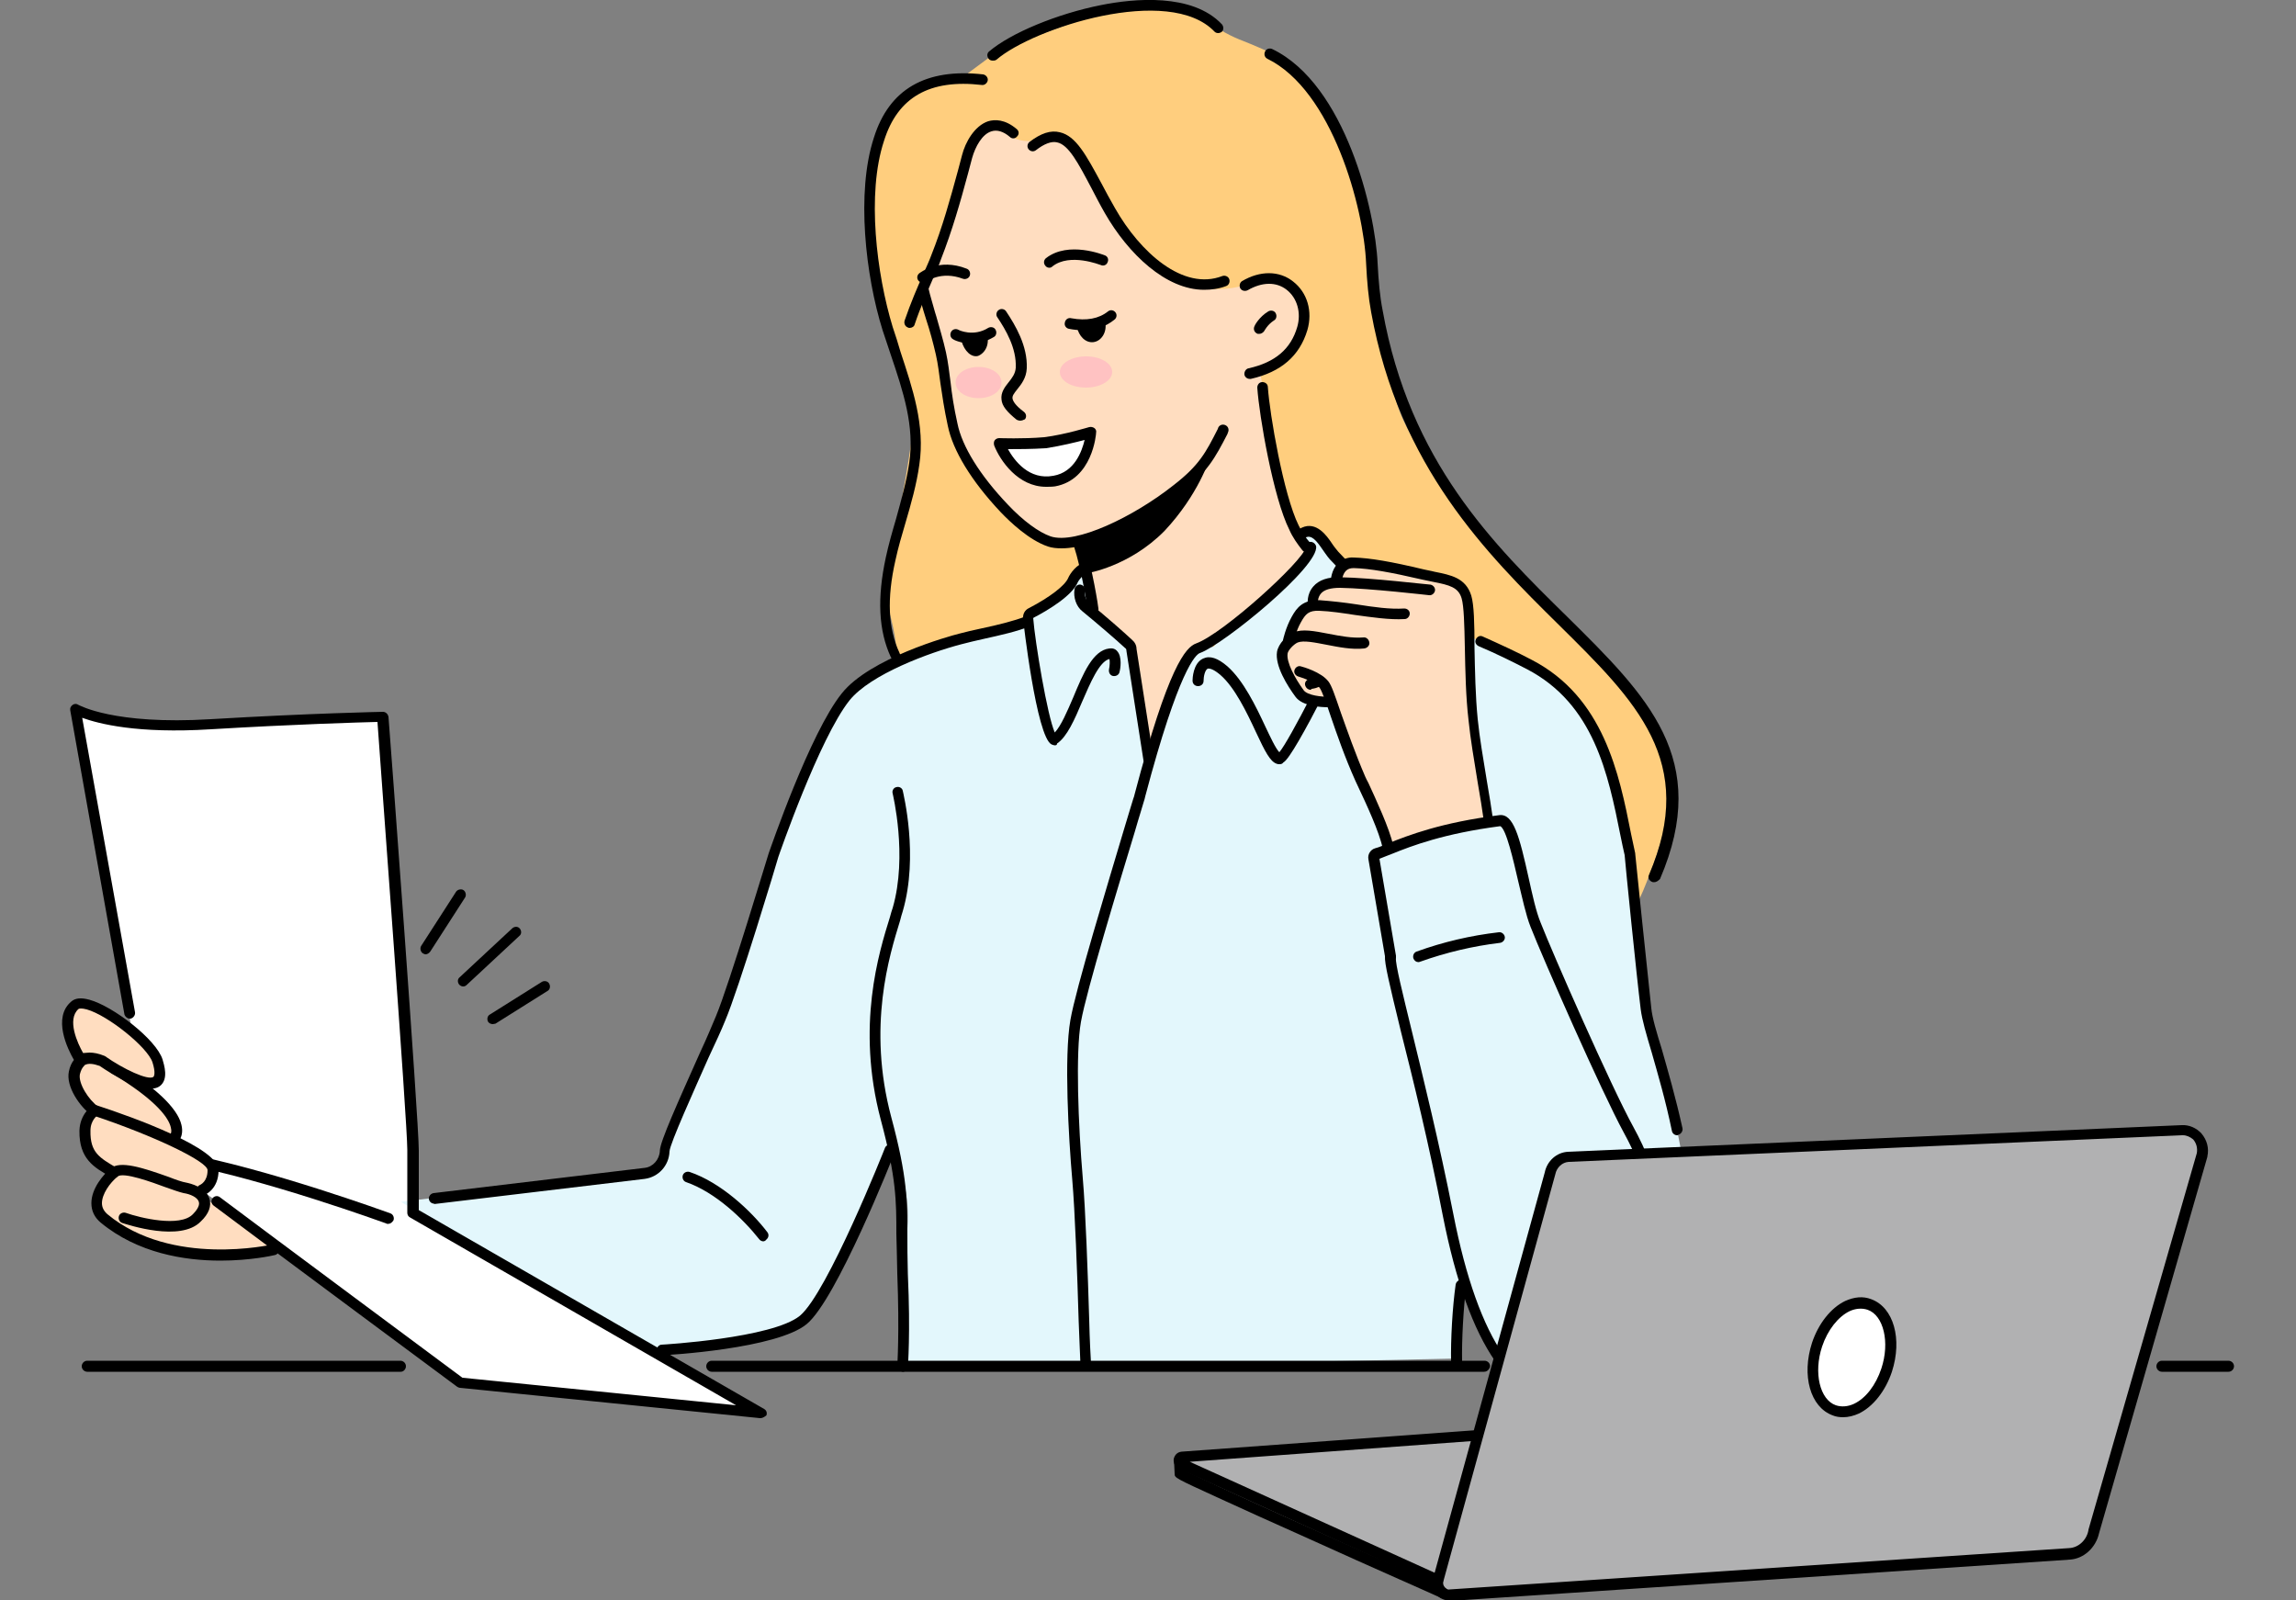 <svg version="1.1" id="レイヤー_1" xmlns="http://www.w3.org/2000/svg" x="0" y="0" width="500" height="348.5" style="enable-background:new 0 0 500 348.5" xml:space="preserve"><rect width="100%" height="100%" fill="#808080" stroke="none"/><style>.st1{fill:#fff}.st2{fill:#ffddc0}.st4{fill-rule:evenodd;clip-rule:evenodd}.st7{fill:#b1b1b2}.st8{fill:#ffc2c2}</style><path d="M291.7 29.9c-.4-1-.8-2.1-1.2-3.1-1-2.2-2-4.3-3.4-6.3-2-3-4.6-5.5-7.6-7.4-3-1.9-6.3-3.2-9.6-4.5-1.2-.5-3.1-1.4-4.1-2.1-1.1-.7-2.1-1.4-3.2-2.1-1.2-.8-2.4-1.7-3.7-2.4-.3-.2-.8-.5-1.2-.7-.2.5-.2.7-.2.7s-.1-.5-.8-1h-.2c-.3.1-.4-.1-.5-.3-1.8-.7-5.9-1.1-14.9 1.5-3.4 1.1-9.1 3.4-14 5.1-4.9 1.7-8.7 3-8.7 3l-8.9 6.6s-9.6 0-14 5.5c-3.8 4.7-4.7 14-5.5 20.6-1.1 7.2 0 18.3 2.8 24.4 2.8 6.4 3.2 12.1 3.2 12.1s1.3 2.7 2.8 8.7c1.5 5.9-7 38.7-5.3 44.5 1.7 5.7 1.8 9.9 1.8 9.9s32.4-3.3 36.2-10.8c8.5-16.5 123 69.2 123 69.2s5.7-10.1 9.5-26.1c5.2-21.8-43.8-52.4-58.3-83.2-3.1-6.6-3.9-15.3-5.9-23.9-2.5-10.7-1.6-19.6-4.8-29.5-.6-2-3.3-8.4-3.3-8.4z" style="fill-rule:evenodd;clip-rule:evenodd;fill:#ffce7e"/><path class="st1" d="M16.2 154.3s7.5 4.6 29.5 3.3c22-1.3 37.5-1.6 37.5-1.6s6.6 87.7 6.6 94.4v13.7l75.8 43.6-65.3-6.6S49.8 263.2 44 259.3c-5.7-4-10.6-8.8-10.6-8.8l-17.2-96.2z"/><path class="st2" d="M16.4 235.3c.3 2.2 1.7 4.1 3.4 5.5 1.7 1.4 3.7 2.4 5.8 3.3 3.4 1.5 6.8 3 10.5 3.7.7.1 1.4.2 2.1-.1.7-.4 1.1-1.2 1.2-1.9.3-2.4-1.7-4.4-3.6-5.9-1.9-1.6-3.8-3.3-5.7-4.9-2.5-2.1-5.3-4.5-8.6-5.1-3.6-.7-5.7 1.9-5.1 5.4z"/><path d="M201.8 66.3c1.5 4.9 3 9.8 3.2 11.5.6 5.9 1.9 14.2 4 19.3 3.8 10.2 13 18.3 19.3 21 3.2 1.3 7.2 0 7.2 0l1.7 8.9s-.4.4-1.1 1c.6 2 1.9 3.8 3.2 5.3 1.6 1.9 3.4 3.7 4.9 5.7.7.9 1.2 1.9 1.7 3 .6 1.5 1 3.1 1.3 4.6 1.6 6.7 3.6 20 3.8 19.9 1.4-1.1 4-14.4 4.5-16.3.6-2.2 1.2-4.5 2.4-6.4 2.5-3.9 7.1-5.1 10.9-7.4 1.6-.9 3.1-2.1 4.5-3.2 1.8-1.4 3.5-2.8 5.2-4.3 1.7-1.5 3.3-3.1 4.7-4.9.5-.6 1.7-3.3 2.1-3.9-5.7-7.5-7.1-16.7-7.1-16.7l-3.8-22.5s4.2-2.3 7-5.7c1.7-2.1 2.5-5.3 2.3-7-1.3-11.3-13.4-5.9-13.4-5.9s-5.1 1.5-10.4 0c-5.3-1.5-8.3-4-11.5-7C245 51.9 238 40.2 238 40.2s-3-8.5-8.5-10.2c-1.3-.4-5.5 2.1-9.6-.4-2.5-1.5-5.1-2.8-6.8-.8-1.5 1.9-3.4 6.8-3.4 6.8s-1.9 9.8-3.6 14c-2.1 5.1-5.7 13.2-5.7 13.2s.3-.4 1.4 3.5z" style="fill-rule:evenodd;clip-rule:evenodd;fill:#ffddc0"/><path d="M272.1 82.5c-.5 0-1-.4-1.1-.9-.1-.6.3-1.3.9-1.4 5.8-1.3 9.2-4.2 10.6-9 .9-3.1 0-6.3-2.3-8.1-2.3-1.8-5.4-1.7-8.5.1-.6.3-1.3.1-1.6-.4-.3-.6-.1-1.3.4-1.6 3.9-2.3 8.1-2.3 11.1.1 3.1 2.4 4.3 6.5 3.1 10.6-1.7 5.6-5.7 9.1-12.3 10.6h-.3z"/><path d="M274.2 72.7c-.2 0-.4 0-.5-.1-.6-.3-.8-1-.5-1.6 0-.1 1-2 3-3.2.5-.3 1.3-.2 1.6.4.3.5.2 1.3-.4 1.6-1.4.9-2.1 2.3-2.1 2.3-.3.4-.7.6-1.1.6z"/><path class="st4" d="M236.8 124.8s9.1-1.4 16.8-9.2c7.4-7.9 9.8-15.7 9.8-15.7s-5.5 5.3-12.1 9.8c-7 4.7-16.4 8.7-16.4 8.7l1.9 6.4z"/><path d="M231.2 119.4c-1.1 0-2.1-.1-3-.4-4.1-1.4-8.2-5.3-10.3-7.5-6.4-6.8-10.4-13.4-11.5-18.8-.8-3.7-1.2-6.5-1.6-9.2-.3-2.1-.5-4.1-1-6.3-.6-2.6-1.3-5.2-2.1-7.6-.4-1.3-.8-2.5-1.1-3.8-.2-.6-.4-1.5-.6-2.4-.2-.6.2-1.3.8-1.4.6-.2 1.3.2 1.4.8.2.8.4 1.7.6 2.3.4 1.3.7 2.6 1.1 3.8.7 2.5 1.5 5.1 2.1 7.8.5 2.3.7 4.3 1 6.5.3 2.7.7 5.4 1.5 9 1 5 4.9 11.3 11 17.7 3.3 3.5 6.7 6 9.3 6.9 5.5 1.8 18.1-4.3 26.7-11.1 5.7-4.4 7.1-7.2 9.7-12.3l.1-.3c.3-.6 1-.8 1.6-.5.6.3.8 1 .5 1.6l-.1.3c-2.7 5.2-4.3 8.3-10.4 13.1-6.2 5-18 11.8-25.7 11.8z"/><path d="M222.1 91.6c-.2 0-.5-.1-.7-.2-2.1-1.7-3.2-3-3.3-4.4-.2-1.5.7-2.7 1.5-3.7s1.5-1.9 1.6-3.2c.2-4.3-2.2-8.3-4-11-.4-.5-.2-1.3.3-1.6.5-.4 1.3-.2 1.6.3 2 3 4.7 7.5 4.5 12.4-.1 2.1-1.2 3.5-2.1 4.6-.7.9-1.1 1.4-1 2 .1.5.5 1.4 2.5 2.9.5.4.6 1.1.2 1.6-.4.2-.7.3-1.1.3zM228.5 58.3c-.4 0-.7-.2-.9-.5-.4-.5-.3-1.2.2-1.6 4.9-3.8 12.5-.7 12.8-.6.6.2.9.9.6 1.5-.2.6-.9.9-1.5.6-.1 0-6.7-2.7-10.5.3-.2.2-.4.3-.7.3zM200.9 61.5c-.3 0-.7-.1-.9-.4-.4-.5-.3-1.2.2-1.6.2-.1 4.2-3.4 10.3-1 .6.2.9.9.7 1.5-.2.6-.9.9-1.5.7-4.8-1.8-7.9.6-8 .7-.3 0-.5.1-.8.1z"/><path d="M217.6 96.6s3.8 9.7 12 8.1c7.3-1.4 8-10.6 8-10.6s-5.1 1.6-10 2.3c-4.9.4-10 .2-10 .2z" style="fill-rule:evenodd;clip-rule:evenodd;fill:#fff"/><path d="M227.8 106c-6.1 0-10-5.7-11.3-9-.1-.4-.1-.8.1-1.1.2-.3.6-.5 1-.5.1 0 5.1.2 9.8-.2 4.7-.6 9.7-2.2 9.8-2.2.4-.1.8 0 1.1.2.3.2.5.6.4 1 0 .4-.8 10.2-8.9 11.7-.7.1-1.4.1-2 .1zm-8.3-8.2c1.4 2.5 4.6 6.8 9.9 5.8 4.6-.8 6.2-5.3 6.8-7.8-1.9.5-5.2 1.3-8.4 1.8-3.2.2-6.4.2-8.3.2zM262.2 63.1c-8.3 0-16.5-7.8-21.6-16.7-1.1-1.9-2-3.7-2.9-5.4-2.9-5.5-5-9.5-7.5-10-1.2-.3-2.8.3-4.6 1.7-.5.4-1.2.3-1.6-.2-.4-.5-.3-1.2.2-1.6 2.5-1.9 4.6-2.6 6.6-2.1 3.5.8 5.7 4.9 9.1 11.2.9 1.7 1.8 3.4 2.9 5.3 5.5 9.7 14.9 18.1 23.4 14.8.6-.2 1.3.1 1.5.7.2.6-.1 1.3-.7 1.5-1.6.6-3.2.8-4.8.8zM360.2 192.1c-.2 0-.3 0-.5-.1-.6-.3-.9-.9-.6-1.5 10.6-24.7-2.8-37.8-19.7-54.5-15.5-15.3-34.7-34.3-40.8-68-.6-3.2-.9-6.6-1.1-10.6-.5-12.2-7.4-37.7-21.5-44.6-.6-.3-.8-1-.5-1.6.3-.6 1-.8 1.6-.5C293 18.4 299.5 46 300 57.3c.2 3.9.5 7.3 1.1 10.3 5.9 33 24.1 50.9 40.2 66.7 17.5 17.3 31.4 31 20.2 57.1-.4.4-.8.7-1.3.7zM216.2 13.2c-.3 0-.7-.1-.9-.4-.4-.5-.4-1.2.1-1.6 4.7-4 14.8-8.2 24.4-10.1 7-1.4 19.8-2.7 26.3 4.2.4.5.4 1.2 0 1.6-.5.4-1.2.4-1.6 0C254.6-3.5 225 6.1 217 13c-.3.2-.5.2-.8.2zM195.1 143.8c-.4 0-.9-.2-1.1-.7-2.7-5.8-3-12.9-1.1-21.7.6-2.8 1.4-5.6 2.2-8.3 1.1-4 2.3-8.2 2.9-12.3 1.2-8-1.3-15.5-4-23.5l-1.8-5.4c-3.7-11.8-5.8-30-1.9-41.9 3.3-10.6 11.3-15.2 23.8-13.8.6.1 1.1.7 1 1.3-.1.6-.7 1.1-1.3 1-11.3-1.3-18.3 2.6-21.3 12.2-3.8 11.5-1.6 29 1.9 40.5.6 1.8 1.2 3.6 1.7 5.4 2.6 7.9 5.4 16 4.1 24.6-.6 4.3-1.8 8.5-3 12.6-.8 2.7-1.6 5.4-2.2 8.2-1.9 8.3-1.6 14.9.9 20.2.3.6 0 1.3-.6 1.5.1.1 0 .1-.2.1z"/><path d="M198.1 71.4c-.1 0-.3 0-.4-.1-.6-.2-.9-.9-.7-1.5 1.3-3.8 2.8-7.3 4.1-10.2.7-1.6 1.3-2.9 1.7-4 2.5-6.3 4.1-12.2 5.8-18.4.3-1.1.6-2.2.9-3.4.7-2.8 2.7-6.4 5.7-7.4 1.4-.4 3.6-.5 6.2 1.7.5.4.6 1.1.1 1.6-.4.5-1.1.6-1.6.1-1.4-1.2-2.8-1.6-4-1.2-2 .6-3.5 3.3-4.2 5.8-.3 1.2-.6 2.3-.9 3.4-1.7 6.3-3.4 12.3-5.9 18.7-.4 1.2-1 2.5-1.7 4.1-1.2 2.8-2.8 6.4-4 10-.1.5-.6.8-1.1.8zM235.8 71.9c-1 0-2-.1-3-.3-.6-.1-1.1-.7-.9-1.4.1-.6.7-1.1 1.4-.9 3.3.6 6 .1 8-1.5.5-.4 1.2-.3 1.6.2.4.5.3 1.2-.2 1.6-2 1.6-4.2 2.3-6.9 2.3zM211.6 74.8c-2.3 0-3.9-.8-4-.9-.6-.3-.8-1-.5-1.6.3-.6 1-.8 1.6-.5.1.1 3.3 1.6 6.5-.4.5-.3 1.3-.2 1.6.4.3.5.2 1.3-.4 1.6-1.7 1-3.3 1.4-4.8 1.4z"/><path class="st4" d="M238.1 74.5c-1.7.2-3.2-1.3-3.6-3.4-.4-2.1 1.3-.8 3-1.1 1.7-.2 2.8-1.9 3.2.2.4 2.2-.9 4.1-2.6 4.3zM213 77.5c-1.5.4-3-1.1-3.6-3.2-.6-2.1 2.1-.6 3.6-1.1 1.5-.4 1.5-2.5 1.9-.4.7 2.2-.4 4.1-1.9 4.7z"/><path d="M358.5 219.7c-.9-7.5-3.5-33.6-3.5-33.6-3-13.9-5.1-32.6-21.9-41.4-12.3-6.4-25.1-10.5-35.1-15.7l-7.5-7.9c-.3-.3-1.3-1.8-1.6-2.2-.8-1.3-3.9-3.7-6.2-2.6.5.9 1.5 1.6 2.1 2.4.7 1 .6 2.1 0 3.1-1.3 2-3.5 3.2-5.3 4.7-2.8 2.3-5.1 5-7.9 7.3-1.6 1.3-3.2 2.6-4.8 3.7l-2.5 3.3c-1.9.3-4 .5-5 1.7-.8 1-2.7 4.8-3.2 6-3.1 6.9-2.9 9.8-6 16.7-2.3-5.5-2.5-15.5-3.3-21.5-.7-4.8-2.3-5.2-6-8.2-.2-.4-.5-.7-.7-1.1-1.2-.6-1.5-2-1.6-3.3-.2-1-1.6-1.1-1.6-2.1l-.4-5.4c-1 .1-2.4 1.7-2.8 2.7-1.1 2.7-7 6-9 7.1-.5.2-.7.7-.7 1.2 0 .2 0 .5.1.7l-.1-.3c-4.1 1.6-10.5 2.7-14.7 3.9-4.7 1.2-19.5 5.9-24.9 12.6-6.8 8.6-15.7 34.4-15.7 34.4s-8.5 28.6-11.5 35.7c-3 7-12 26.1-12.1 28.8v.1c-.1 2.5-1.9 4.5-4.4 4.8l-53.4 6.4 55.5 32.7s25.9-1.8 32.2-7.1c6.3-5.3 18.9-37 18.9-37l.7-1.9c0 .1 0 .2.1.4.9 4.2 2.3 8.2 2.8 12.4.7 6.4-.7 12.8-1.2 19.3-.5 5.7-.2 11.4.6 17 14.8.6 90.1-1 120.9-1.7-.2-2-.2-4.1-.1-6.1.1-3 .4-6 .8-8.9 0-.1 0-.2.1-.2.1-.1.3-.1.4-.1h.1c.1.1.2.2.2.3.2 1.7.7 3.4 1.3 5.1 1.4 3.6 3.6 6.7 5.9 9.7h.1c5.9 8.4 12.9 10.7 20.5 9.3 14.1-2.5 21.1-12.2 21.1-31.3-.1-27.5-8.9-46.4-9.7-53.9z" style="fill:#e3f7fc"/><path d="M94.6 262.1c-.6 0-1.1-.4-1.2-1-.1-.6.4-1.2 1-1.3l46-5.5c1.8-.2 3.2-1.8 3.3-3.7v-.1c.1-2 3.7-10 8.7-21.2 1.5-3.2 2.7-6.1 3.5-8 2.9-6.9 11.4-35.3 11.5-35.5.4-1.1 9-26.2 15.9-34.8 6.1-7.7 23.5-12.5 25.5-13 1.5-.4 3.2-.8 5.1-1.2 3.3-.7 7-1.6 9.5-2.6.6-.2 1.3.1 1.5.7.2.6-.1 1.3-.7 1.5-2.7 1.1-6.3 1.9-9.9 2.7-1.8.4-3.5.8-5 1.2-6.9 1.8-19.7 6.5-24.3 12.2-6.6 8.3-15.4 33.8-15.5 34.1-.3 1.1-8.6 28.7-11.6 35.7-.8 2-2.1 4.8-3.6 8-3.1 7-8.4 18.7-8.5 20.4-.1 3.1-2.4 5.6-5.4 6l-46 5.5c.3-.1.3-.1.2-.1zM144.2 295.1c-.6 0-1.1-.5-1.2-1.1 0-.6.5-1.2 1.1-1.2.2 0 24.1-1.4 30.1-6.3 6-5 18.4-36.2 18.5-36.5.2-.6.9-.9 1.5-.7.6.2.9.9.7 1.5-.5 1.3-12.7 32.1-19.2 37.5-6.5 5.4-30.4 6.8-31.5 6.8zM236.5 298.4c-.6 0-1.1-.5-1.2-1.1-.1-1.7-.2-5.2-.4-9.7-.3-10.1-.8-23.9-1.4-30.8-.8-9.1-1.8-26.7-.4-34.7 1.2-6.9 8.1-29.5 11.7-41.6 1-3.4 1.8-5.9 2-6.6.1-.2.2-.6.3-1 7.3-27.7 11.1-32 13.4-32.8 6-2.2 23.3-18 23.8-20.8-.1-.6.3-1.2.9-1.3.6-.1 1.2.3 1.4.9.9 4.3-20.2 21.5-25.3 23.3-.9.3-4.6 3.6-11.9 31.2-.1.5-.2.8-.3 1.1-.2.8-1 3.2-2 6.7-3.4 11.2-10.5 34.5-11.7 41.3-1.2 6.7-.6 22.4.4 34.1.6 6.9 1.1 20.8 1.4 30.9.1 4.4.3 7.9.4 9.6.1.7-.4 1.3-1.1 1.3.1 0 .1 0 0 0z"/><path d="M250.2 166.5c-.6 0-1.1-.4-1.2-1l-3.7-23.8c0-.3-.1-.5-.3-.6-1.6-1.5-6-5.3-9.3-8-1.3-1-2-3-1.7-4.8.1-.6.7-1.1 1.3-1 .6.1 1.1.7 1 1.3-.2 1 .2 2.1.8 2.6 3.4 2.7 7.8 6.6 9.4 8.1.6.5 1 1.2 1 2l3.7 23.8c.1.6-.3 1.2-1 1.3.1.1 0 .1 0 .1zM278.6 166.4c-.2 0-.4 0-.6-.1-1.4-.5-2.5-2.6-4.5-6.9-2-4.3-4.6-9.7-7.7-12.4-1.5-1.3-2.4-1.5-2.8-1.4-.6.3-.9 1.7-.9 2.7 0 .6-.5 1.1-1.2 1.1s-1.2-.5-1.2-1.2c0-.4.1-3.8 2.3-4.8 1.5-.7 3.2-.1 5.3 1.7 3.5 3.1 6.2 8.7 8.3 13.2 1 2.1 2.2 4.7 3 5.5 2.2-2.6 10.7-19.3 18-34.7l-7-7.3c-.4-.4-1.7-2.3-1.7-2.3-1.3-1.9-2.3-3-3.5-2.5-.6.3-1.3 0-1.5-.6-.3-.6 0-1.3.6-1.5 3.2-1.5 5.5 1.9 6.4 3.2.3.5 1.3 1.8 1.5 2l7.5 7.9c.3.4.4.9.2 1.3-5.1 10.6-17.2 35.5-19.6 36.7-.3.4-.6.4-.9.4z"/><path d="M229.7 162.3c-.2 0-.4-.1-.7-.2-3.3-1.6-6.2-27.1-6.2-27.4-.1-1 .4-1.9 1.3-2.3 4.6-2.4 7.8-4.9 8.5-6.5.4-1 2-3.2 3.7-3.4.6-.1 1.2.4 1.3 1 .1.6-.4 1.2-1 1.3-.4.1-1.5 1.2-1.9 2-1.2 2.9-6.5 6.1-9.6 7.7l-.1.1c.4 5.2 3.1 21.4 4.7 24.9 1.4-1.5 2.7-4.6 4-7.6 2.2-5.3 4.3-10.3 7.9-10.7.7-.1 1.3.1 1.7.6 1.1 1.2.7 3.8.5 4.5-.1.6-.7 1-1.4.9-.6-.1-1-.7-.9-1.4.2-.9.2-1.9.1-2.3-2.2.5-4.2 5.3-5.9 9.2-1.7 4-3.3 7.7-5.5 9.2 0 .3-.2.4-.5.4zM84.5 266.5c-.1 0-.3 0-.4-.1-.3-.1-26.6-9.7-45.2-13.1-.6-.1-1.1-.7-.9-1.4.1-.6.7-1.1 1.4-.9 18.8 3.4 45.3 13.1 45.6 13.2.6.2.9.9.7 1.5-.3.5-.7.8-1.2.8z"/><path class="st2" d="M312.8 181.1h1.1c.8-.3 1.7-.5 2.5-.8l.3.5c2.6-.3 5.2-1 7.8-1.8-1.1-7.6-2.7-16-3.4-22.4-1.1-10.2-.4-23.1-1.4-26.7-1.2-3.9-5-3.8-9.5-4.9-6.3-1.5-11.2-2.4-15.1-2.6-3.8-.1-3.8 4.1-3.8 4.1l.1.3c-5.9.2-5.3 4.6-5.3 4.6l2.5-.3c-.2.3-.5.5-.7.8h-.5c-2.9-.2-4 1.1-5.1 3-1.2 2.1-1.7 4.7-1.7 4.7l.5-.1c-.8.7-1.5 1.7-1.7 2.5-.5 2.9 2.7 7.5 3.8 8.9 1.3 1.7 5.1 1.9 6.4 1.9 2.7 5 4.7 10.3 6.7 15.6l5.4 14.5c.2.6.5 1.2 1.1 1.4.4.1.8 0 1.2-.1l8.7-2.7c-.3-.2-.2-.4.1-.4z"/><path d="M302.2 185.6c-.5 0-1-.4-1.1-.9-.7-3.5-3.6-9.7-5.2-13.1-.3-.6-.5-1.1-.7-1.5-2.3-5.1-4.1-10.3-5.4-14.1-1-3-1.9-5.5-2.4-6.2-.8-1.1-3.3-2.1-4.7-2.5-.6-.2-1-.8-.8-1.4.2-.6.8-1 1.4-.8.4.1 4.4 1.2 6 3.3.7.9 1.4 3 2.7 6.8 1.4 3.9 3.1 8.8 5.3 13.9.2.4.4.9.7 1.4 1.6 3.5 4.6 9.9 5.4 13.6.1.6-.3 1.2-.9 1.4-.1.1-.2.1-.3.1zM324.4 180.2c-.6 0-1.1-.4-1.2-1-.4-2.9-.9-5.9-1.4-8.8-.8-4.9-1.6-9.6-2-13.6-.6-5.1-.7-10.8-.8-15.8-.1-4.9-.2-9-.7-10.7-.7-2.4-2.6-2.9-6.2-3.6-.8-.2-1.6-.3-2.4-.5-6.9-1.6-11.4-2.4-14.9-2.5-.8 0-1.3.2-1.7.6-.8.8-.9 2.3-.9 2.3 0 .6-.5 1.2-1.2 1.2-.6 0-1.2-.5-1.2-1.2 0-.3.1-2.5 1.6-4 .9-.8 2.1-1.3 3.4-1.2 3.6.1 8.2.9 15.3 2.6.8.2 1.6.3 2.3.5 3.5.7 6.8 1.3 8 5.2.6 2 .7 6.1.7 11.3.1 5 .2 10.6.7 15.6.4 4 1.2 8.6 2 13.5.5 2.9 1 5.9 1.4 8.8.1.6-.3 1.2-1 1.3h.2z"/><path d="M289.3 154c-1.6 0-5.7-.2-7.2-2.3-1.7-2.3-4.5-6.7-4-9.8.3-1.7 2.1-3.6 3.6-4.2 1.9-.8 4.5-.3 7.6.3 2.6.5 5.2 1 7.6.8.6-.1 1.2.4 1.3 1.1.1.6-.4 1.2-1.1 1.3-2.7.3-5.6-.3-8.2-.8-2.6-.5-5-1-6.3-.5-.9.4-2.1 1.7-2.2 2.4-.3 1.9 1.6 5.4 3.5 8 .8 1.1 3.9 1.5 5.8 1.4.6 0 1.2.5 1.2 1.1 0 .6-.5 1.2-1.1 1.2h-.5z"/><path d="M285.4 150.2c-.6 0-1.1-.5-1.2-1.1-.1-.6.4-1.2 1.1-1.3 0 0 .7-.1 1.3-.5.5-.4 1.2-.3 1.6.2.4.5.3 1.2-.2 1.6-1.1.8-2.3.9-2.4.9-.1.2-.1.2-.2.2zM280.5 140.8h-.2c-.6-.1-1-.7-.9-1.4 0-.1.6-2.8 1.9-5.1 1.1-2 2.5-3.8 6.2-3.6 2.6.2 5.3.5 7.9.9 3.8.6 7.3 1.1 10.4.9.7 0 1.2.5 1.2 1.1 0 .6-.5 1.2-1.1 1.2-3.3.2-7.2-.4-10.9-.9-2.6-.4-5.2-.8-7.7-.9-2.3-.1-3 .7-4 2.5-1.1 1.9-1.6 4.4-1.6 4.4-.2.6-.7.9-1.2.9z"/><path d="M286 132.6c-.6 0-1.1-.4-1.2-1 0-.1-.3-2.2 1.2-3.9 1.2-1.4 3.2-2.1 5.9-2 6.6.1 19.1 1.6 19.6 1.6.6.1 1.1.7 1 1.3-.1.6-.7 1.1-1.3 1-.1 0-12.9-1.5-19.4-1.6-2 0-3.4.4-4.1 1.2-.8.9-.7 2-.7 2 .1.6-.4 1.2-1 1.3.1.1.1.1 0 .1zM38.1 248.8c-.2 0-.4-.1-.6-.2-.5-.3-.7-1.1-.4-1.6.2-.3.3-.7.1-1.5-.4-1.8-2.7-5.7-12.9-11.8-.6-.3-.7-1-.4-1.6.3-.6 1-.7 1.6-.4 8.2 4.9 13.1 9.5 14 13.2.4 1.6 0 2.7-.4 3.3-.2.4-.6.6-1 .6z"/><path class="st2" d="M40.2 258.8c-2.7-.3-12.9-5.5-15.4-3.4s-4.9 6.2-2.2 10c2.6 3.8 12.5 6.2 14.5 6.8 2.1.6 22.4 0 22.4 0s-15.5-13-19.3-13.4zM17.6 231c-.8.6-1.2 1.5-1.4 2.6-.6 2.7.6 5.5 2.9 7.2l-1.5-9.8z"/><path class="st2" d="M22.3 231s2.3 1.8 6.2 4c3.8 2.2 7.3.7 5.9-4-1.5-4.7-14.4-13.5-18.1-12-3.7 1.5 1.3 12 1.3 12 .9-.7 2.4-.9 4.7 0zM46.3 254.9c0-3.6-9.1-6.5-11.5-7.6-2.8-1.2-5.7-2.3-8.6-3.4-1.2-.4-3.6-1.8-5-1.5l-.4-.4c-.2-.1-.3-.1-.3-.1l.5.5c-.3.1-.6.3-.7.6-.7 1.3-1.4 2.7-1.3 4.2.1 1.1.6 2.1 1.2 3 1.7 2.5 4 4.6 6.7 6 1.1.6 1.7.7 2.7 1.4 2.2 1.4 4.7 2.3 7.3 2.6.5.1 1 .1 1.4.3.3.2.5.4.8.5.5.2 1.1.1 1.6.2l.4.4s.1 0 .2-.1c.8-.6 5-3.5 5-6.6z"/><path class="st2" d="M20.6 241.9s-2.7 1.4-2.2 4.4c.6 2.9 1.5 5.9 8.3 8.6l-6.1-13z"/><path d="M48 274.5c-7.8 0-18-1.6-26.1-8.3-1.3-1.1-2-2.5-2-4.2 0-3.3 2.7-6.3 4.2-7.6 2.1-1.7 6.8-.2 12.7 1.9 1.5.6 3 1.1 3.7 1.2 1 .2 4.3 1 5.1 3.5.5 1.6-.1 3.3-1.9 5-4.4 4.5-15.8.7-17.1.3-.6-.2-.9-.9-.7-1.5.2-.6.9-.9 1.5-.7 3.1 1.1 11.8 3.2 14.6.3.6-.6 1.6-1.8 1.3-2.7-.3-1-1.9-1.7-3.3-1.9-.9-.2-2.3-.7-4-1.3-2.7-1-9.2-3.4-10.4-2.3-1.7 1.4-3.4 3.8-3.4 5.8 0 .9.4 1.7 1.2 2.4 14 11.6 35.7 6.6 35.9 6.6.6-.1 1.3.2 1.4.9.1.6-.2 1.3-.9 1.4-.4.1-5.3 1.2-11.8 1.2zM20.6 243c-.2 0-.5-.1-.7-.2-2.5-1.8-5.6-6.2-4.9-9.5.2-1 .6-1.9 1.1-2.5-1.4-2.4-4.7-9.2-.6-12.7.9-.8 2.2-.9 4-.4 5.1 1.4 14.5 8.6 15.9 13 .3 1.1 1.4 4.3-.6 5.8-3 2.2-10.6-2.7-13.1-4.4-1.4-.5-2.5-.6-3.2-.2 0 0-.1 0-.1.1l-.1.1c-.4.4-.7 1-.9 1.8-.4 2 1.9 5.6 4 7.1.5.4.6 1.1.2 1.6-.3.3-.6.4-1 .4zm-1.1-13.8c.9 0 2 .2 3.2.7.1 0 .2.1.2.1 4 2.8 9.3 5.3 10.5 4.5.2-.2.5-1-.2-3.2-1.1-3.3-9.7-10.2-14.3-11.5-1.1-.3-1.7-.2-1.8-.1-2.6 2.3-.2 7.5 1 9.6.4 0 .9-.1 1.4-.1z"/><path d="M44 260.3c-.5 0-.9-.3-1.1-.8-.2-.6.1-1.3.7-1.5.1-.1 1.6-.7 1.6-3.2 0-1.9-11.7-7.5-24.9-11.9-.6-.2-.9-.9-.7-1.5.2-.6.9-.9 1.5-.7 8 2.6 26.5 9.3 26.5 14.1 0 4.2-3 5.4-3.1 5.4-.2.1-.4.1-.5.1z"/><path d="M24.8 256.5c-.2 0-.4 0-.6-.2-3.8-2.1-7-4-6.9-10.1.1-3.6 2.6-5.3 2.7-5.3.5-.4 1.3-.2 1.6.3.4.5.2 1.3-.3 1.6-.1.1-1.6 1.1-1.6 3.4-.1 4.8 2 5.9 5.7 8.1.6.3.8 1 .4 1.6-.2.4-.6.6-1 .6zM165.6 308.8h-.1l-65.3-6.6c-.2 0-.4-.1-.6-.2-.4-.3-41-30.4-53.1-39.5-.5-.4-.6-1.1-.2-1.6.4-.5 1.1-.6 1.6-.2 11.6 8.7 49.3 36.7 52.8 39.3l59.6 6-71-40.9c-.4-.2-.6-.6-.6-1v-13.7c0-6.1-5.8-83-6.5-93.2-3.9.1-17.9.5-36.3 1.6-16 1-24.4-1.2-28-2.5l11.5 64.1c.1.6-.3 1.2-.9 1.4-.6.1-1.2-.3-1.4-.9l-11.8-66.2c-.1-.5.1-.9.5-1.2.4-.3.9-.3 1.3 0 .1 0 7.6 4.4 28.8 3.1 21.8-1.3 37.4-1.6 37.5-1.6.6 0 1.1.5 1.2 1.1.3 3.6 6.6 87.9 6.6 94.4v13l75.2 43.3c.5.3.7.8.5 1.4-.4.3-.8.6-1.3.6zM166.2 270.3c-.3 0-.7-.2-.9-.5-3.4-4.3-9.5-10.2-15.9-12.4-.6-.2-.9-.9-.7-1.5.2-.6.9-.9 1.5-.7 6.8 2.3 13.4 8.5 16.9 13.1.4.5.3 1.2-.2 1.6-.2.3-.5.4-.7.4zM196.6 298.7s-.1 0 0 0c-.7-.1-1.2-.6-1.2-1.3 0-.1.5-7.1 0-20.1-.1-3.4-.1-6.2-.2-8.6 0-7.1 0-12.2-3.4-24.9-5.4-20.4-.4-36.4 2-44.1.2-.8.4-1.4.6-2 3.3-11.4 0-24.8 0-24.9-.2-.6.2-1.3.8-1.4.6-.2 1.3.2 1.4.8.1.6 3.5 14.1 0 26.2-.2.6-.4 1.3-.6 2.1-2.3 7.5-7.2 23-1.9 42.8 3.5 13 3.5 18.3 3.5 25.5 0 2.4 0 5.2.1 8.6.6 13.1 0 20.1 0 20.4 0 .4-.5.9-1.1.9zM365.2 247.2c-.5 0-1-.4-1.1-.9-1.4-6.8-3.1-12.5-4.4-17.1-1.2-4-2.1-7.1-2.4-9.4-.9-7.2-3.4-32.1-3.5-33.6-.3-1.3-.6-2.7-.9-4.2-2.7-13.5-5.8-28.7-20.4-36.3-3.1-1.6-6.5-3.3-10.5-5-.6-.3-.9-.9-.6-1.5.3-.6.9-.9 1.5-.6 4 1.8 7.5 3.4 10.7 5.1 15.6 8.1 19 24.7 21.6 37.9l.9 4.2v.1c0 .3 2.7 26.2 3.5 33.6.2 2.1 1.1 5.1 2.3 9 1.3 4.6 3 10.4 4.5 17.2.1.6-.3 1.2-.9 1.4-.1.1-.2.1-.3.1zM343.1 306.6c-6.9 0-12.8-3.4-17.5-10.2-4.8-6.9-8.6-17.5-11.4-31.7-3-15.6-6.5-29.7-9.1-40-2.6-10.7-3.6-14.9-3.5-16.5l-3.6-21.1c-.2-1 .4-2.1 1.5-2.4.8-.2 1.7-.6 2.9-1.1 4.3-1.7 11.4-4.5 24.1-6.1 3.1-.4 4.4 4.7 6.4 13.7.8 3.6 1.6 7.3 2.6 9.7 2.7 6.9 15.4 35.8 20.2 44.5 5.5 10 8.5 21.8 8.5 33.2 0 .6-.5 1.2-1.2 1.2s-1.2-.5-1.2-1.2c0-11-2.9-22.4-8.2-32-4.8-8.8-17.6-37.9-20.3-44.8-1-2.5-1.8-6.3-2.7-10-1-4.3-2.6-11.4-3.9-11.9-12.3 1.6-19.3 4.3-23.5 6-1.1.4-2 .8-2.8 1.1l3.6 21.1v.5c-.2 1.1 1.5 7.9 3.4 15.7 2.5 10.3 6 24.4 9.1 40.1 2.7 13.8 6.4 24.2 11 30.8 5.2 7.4 11.5 10.3 19.3 8.9 13.7-2.5 20.1-12.1 20.1-30.2 0-.6.5-1.2 1.2-1.2s1.2.5 1.2 1.2c0 19.2-7.2 29.8-22.1 32.5-1.4 0-2.8.2-4.1.2zM485.3 298.7h-14.5c-.6 0-1.2-.5-1.2-1.2 0-.6.5-1.2 1.2-1.2h14.5c.6 0 1.2.5 1.2 1.2 0 .6-.5 1.2-1.2 1.2z"/><path d="M323.2 298.7H155c-.6 0-1.2-.5-1.2-1.2 0-.6.5-1.2 1.2-1.2h168.3c.6 0 1.2.5 1.2 1.2-.1.6-.6 1.2-1.3 1.2zM87.3 298.7H19c-.6 0-1.2-.5-1.2-1.2 0-.6.5-1.2 1.2-1.2h68.2c.6 0 1.2.5 1.2 1.2 0 .6-.5 1.2-1.1 1.2z"/><path d="M317.2 297.8c-.6 0-1.2-.5-1.2-1.2-.1-4.9.3-12 1-16.9.1-.6.7-1.1 1.3-1 .6.1 1.1.7 1 1.3-.6 4.8-1 11.7-.9 16.5 0 .8-.5 1.3-1.2 1.3z"/><path class="st7" d="M313.2 344.8c-.4 1.3.7 2.6 2 2.6l135.3-9.1c2.6-.2 4.7-2.1 5.3-4.8l23.6-82c.6-2.9-1.6-5.6-4.4-5.5l-133.5 5.8c-2 .1-3.6 1.6-4 3.7l-24.3 89.3z"/><path class="st7" d="m321.8 312.6-64.4 4.7c-.7.1-1.1 3.1-.5 3.4l56.3 25.6 8.6-33.7z"/><path d="M313.2 345.3c-.2 0-.3 0-.5-.1l-56-25.4c-.8-.4-1.2-1.2-1.1-2.1.2-.9.8-1.5 1.7-1.6l64.4-4.7c.6-.1 1.2.4 1.2 1.1 0 .6-.4 1.2-1.1 1.2l-62.7 4.6 54.5 24.7c.6.3.8 1 .6 1.5-.2.6-.6.8-1 .8z"/><path d="M314.2 348c-.2 0-.3 0-.5-.1-.1-.1-14.5-6.4-28.6-12.8-8.3-3.7-14.9-6.7-19.7-8.9-9.6-4.4-9.6-4.4-9.6-5.3l-.1-2.2c0-.6.5-1.2 1.1-1.2.7-.1 1.2.5 1.2 1.1l.1 1.6c4.1 2.2 35.5 16.3 56.6 25.6.6.3.9.9.6 1.5-.3.4-.7.7-1.1.7z"/><path class="st1" d="M395.7 292.8c-2.1 6.4-.4 12.8 3.7 14.3 4.2 1.5 9.3-2.4 11.4-8.8 2.1-6.4.4-12.8-3.7-14.3s-9.3 2.4-11.4 8.8z"/><path d="M401.4 308.6c-.8 0-1.6-.1-2.3-.4-4.9-1.8-6.8-8.7-4.5-15.8 1.4-4.2 4.1-7.6 7.2-9.1 2-.9 3.9-1.1 5.7-.4 4.9 1.8 6.8 8.7 4.5 15.8-1.4 4.2-4.1 7.6-7.2 9.1-1.1.5-2.3.8-3.4.8zm-4.6-15.4c-1.9 5.7-.5 11.6 3 12.8 1.2.4 2.6.3 3.9-.3 2.6-1.2 4.8-4.1 6-7.7 1.9-5.7.5-11.6-3-12.8-1.2-.4-2.6-.3-3.9.3-2.5 1.2-4.8 4.1-6 7.7z"/><path d="M315.6 348.5c-1 0-2-.4-2.7-1.2-.8-.9-1.1-2.1-.9-3.3l24.4-88.7c.5-2.5 2.6-4.4 5.1-4.5l133.6-5.8c1.6-.1 3.2.6 4.3 1.8 1.2 1.4 1.7 3.2 1.3 5v.1l-23.6 82c-.7 3.1-3.3 5.5-6.3 5.7l-134.9 9c-.2-.1-.2-.1-.3-.1zm159.8-101.3h-.2L341.6 253c-1.4.1-2.6 1.2-2.9 2.7l-24.4 88.7c-.1.4 0 .9.4 1.3.2.2.5.5 1 .4l134.9-9c2-.1 3.8-1.7 4.2-3.9v-.1l23.6-82c.2-1.1-.1-2.2-.8-3-.6-.5-1.4-.9-2.2-.9zM92.7 207.8c-.2 0-.4-.1-.6-.2-.5-.3-.7-1.1-.4-1.6l7.6-11.8c.3-.5 1.1-.7 1.6-.4.5.3.7 1.1.4 1.6l-7.6 11.8c-.3.4-.7.6-1 .6zM100.9 214.8c-.3 0-.6-.1-.9-.4-.4-.5-.4-1.2.1-1.6l11.5-10.7c.5-.4 1.2-.4 1.6.1.4.5.4 1.2-.1 1.6l-11.5 10.7c-.2.2-.5.3-.7.3zM107.3 223c-.4 0-.8-.2-1-.5-.3-.5-.2-1.3.4-1.6l11.3-7.1c.5-.3 1.3-.2 1.6.4.3.5.2 1.3-.4 1.6l-11.3 7.1c-.1 0-.4.1-.6.1z"/><path class="st8" d="M242.2 81c0 1.9-2.6 3.4-5.7 3.4-3.2 0-5.7-1.5-5.7-3.4s2.6-3.4 5.7-3.4c3.2 0 5.7 1.5 5.7 3.4zM218.1 83.3c0 1.9-2.2 3.4-5 3.4s-5-1.5-5-3.4 2.2-3.4 5-3.4 5 1.5 5 3.4z"/><path d="M238.1 133.9c-.6 0-1.1-.4-1.2-1 0-.1-1.3-8.7-3.1-14.2-.2-.6.1-1.3.7-1.5.6-.2 1.3.1 1.5.7 1.9 5.8 3.2 14.3 3.2 14.6.1.6-.3 1.2-1 1.3 0 .1-.1.1-.1.1zM284.5 120.2c-.3 0-.7-.1-.9-.4-1.1-1.4-2.1-2.8-2.8-4.4-3.5-6.9-6.6-24.9-7-31 0-.6.4-1.2 1.1-1.2.6 0 1.2.4 1.2 1.1.4 5.9 3.4 23.4 6.7 30.1.7 1.4 1.5 2.7 2.6 3.9.4.5.3 1.2-.2 1.6-.1.2-.4.3-.7.3zM308.9 209.5c-.5 0-.9-.3-1.1-.8-.2-.6.1-1.3.7-1.5 5.8-2.1 11.8-3.5 17.9-4.2.6-.1 1.2.4 1.3 1 .1.6-.4 1.2-1 1.3-5.9.7-11.8 2.1-17.4 4.1-.1 0-.2.1-.4.1z"/></svg>